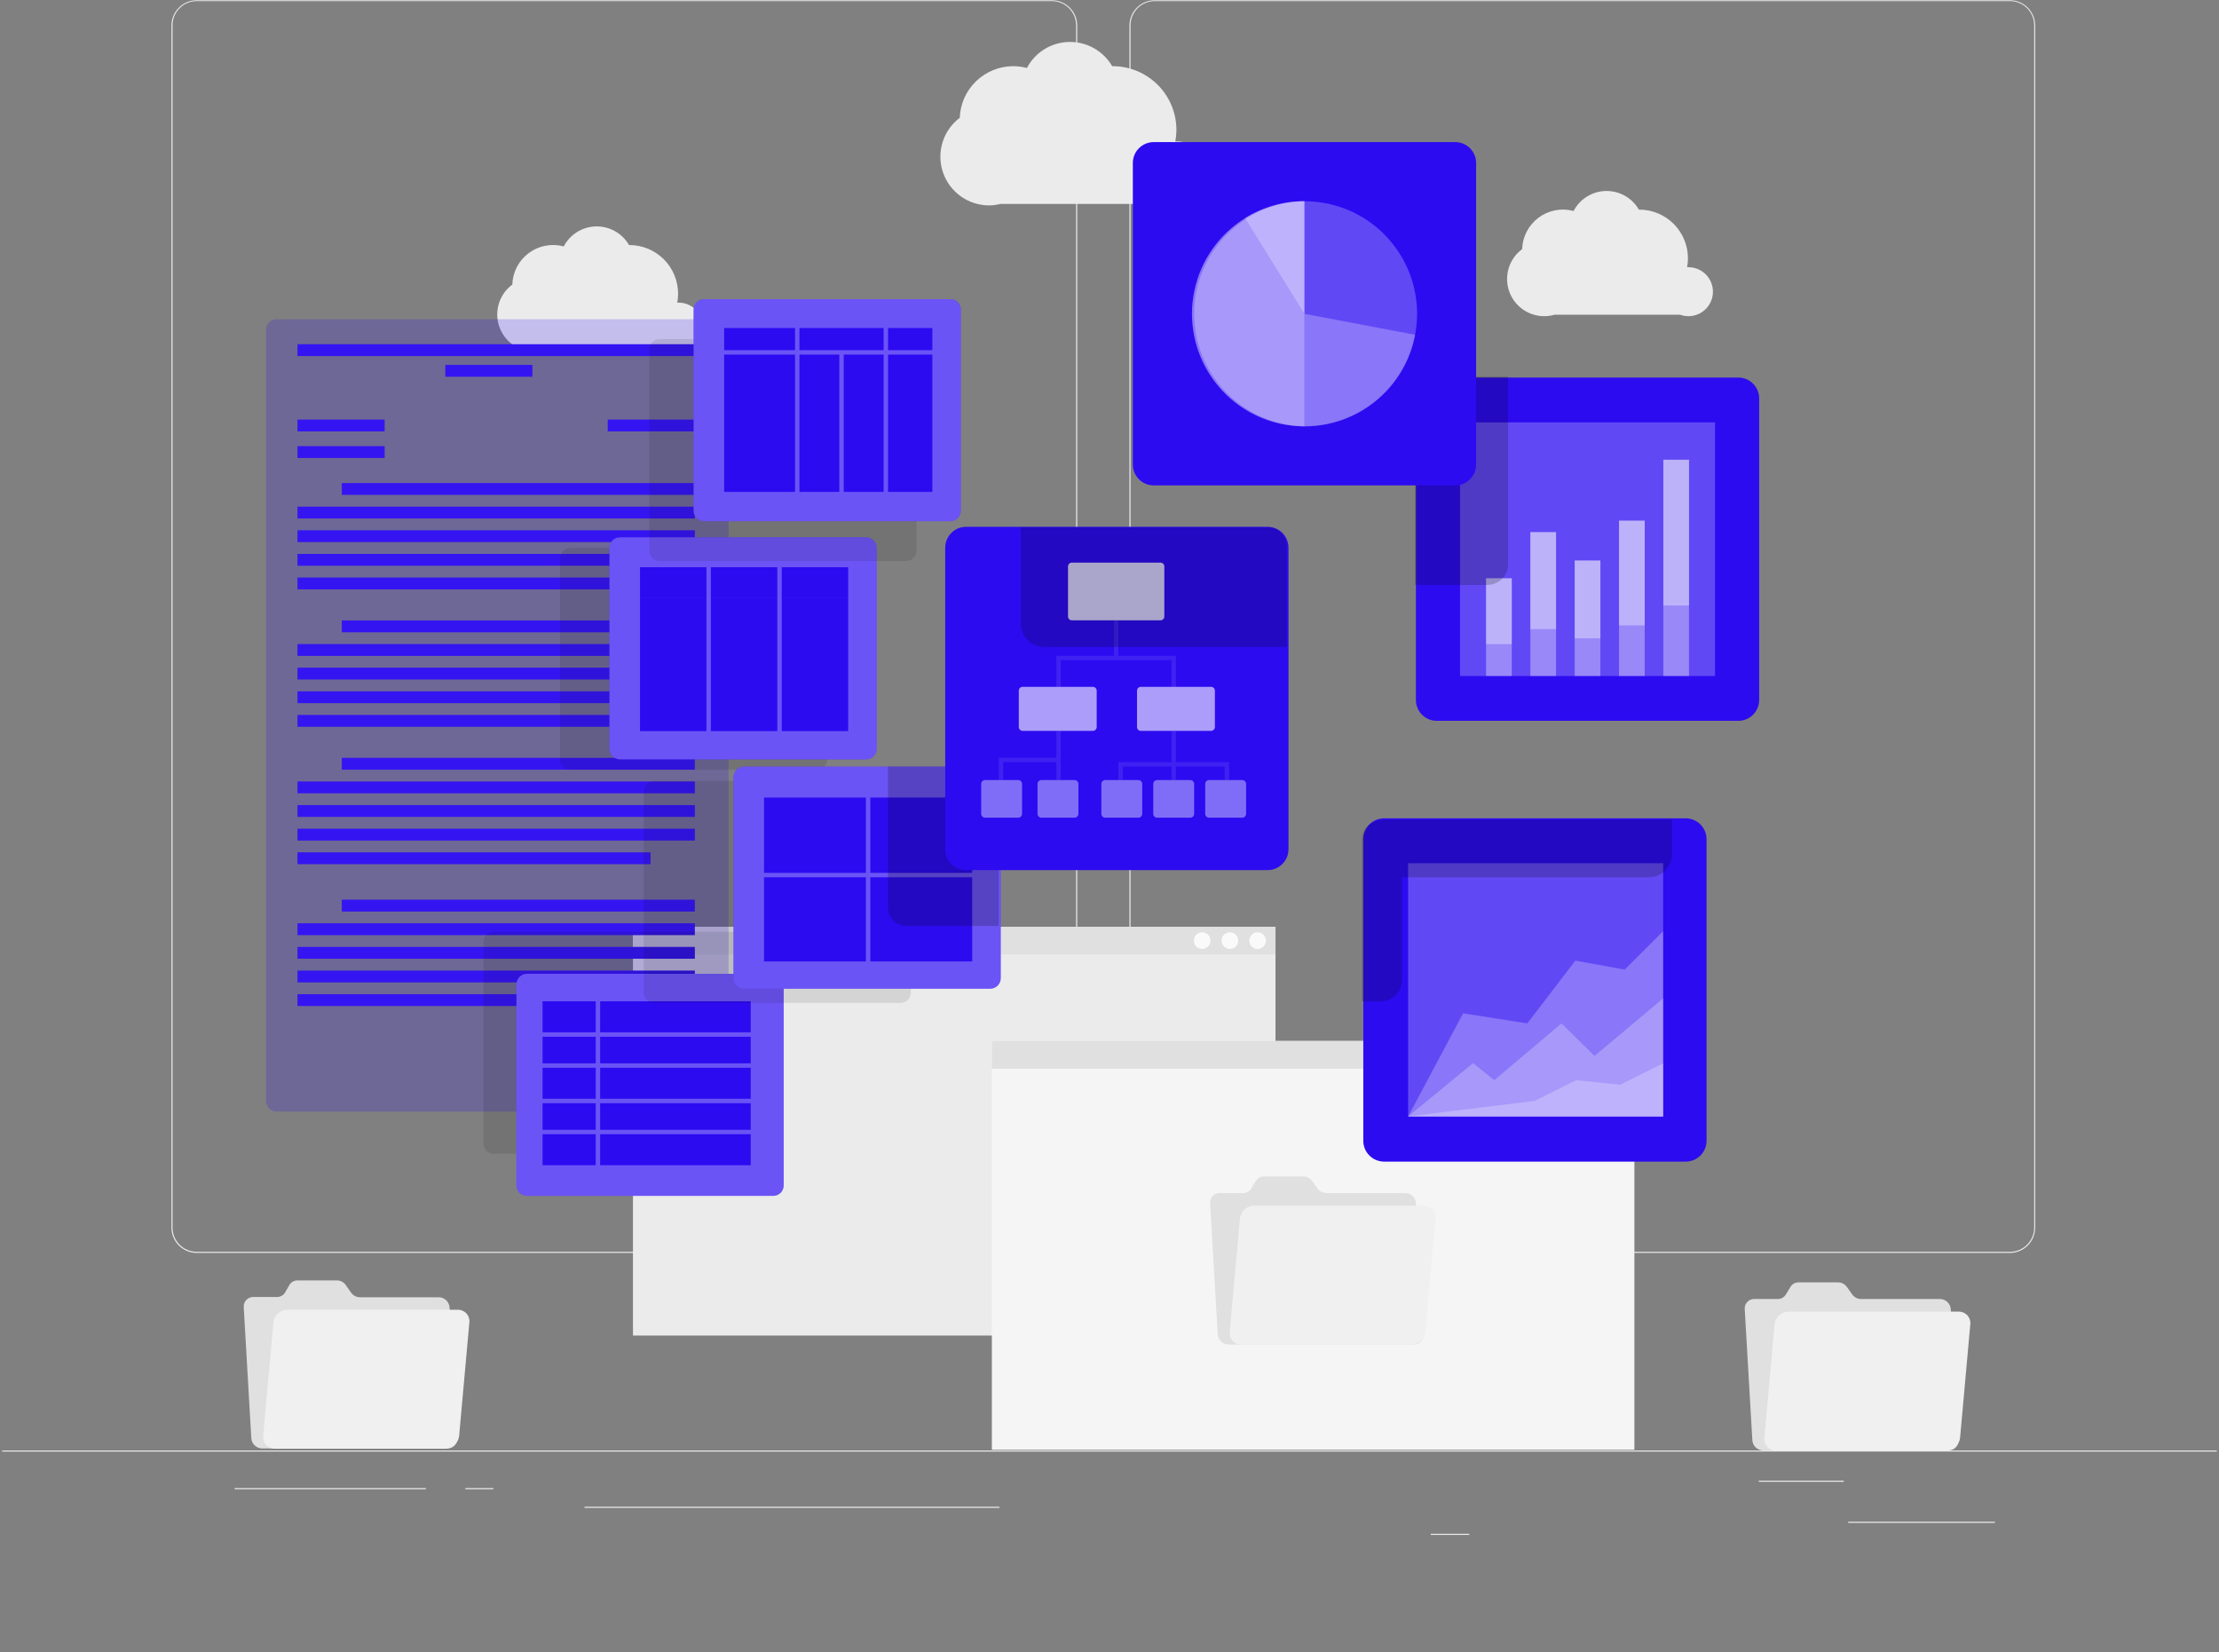 <svg width="501" height="373" viewBox="0 0 501 373" fill="none" xmlns="http://www.w3.org/2000/svg">
<rect x="0" y="0" width="501" height="373" fill="#808080" stroke="none"/>
<g clip-path="url(#clip0)">
<path d="M500.5 327.45H0.5V327.7H500.5V327.45Z" fill="#EBEBEB"/>
<path d="M450.4 343.54H417.28V343.79H450.4V343.54Z" fill="#EBEBEB"/>
<path d="M331.72 346.26H323.03V346.51H331.72V346.26Z" fill="#EBEBEB"/>
<path d="M416.28 334.26H397.09V334.51H416.28V334.26Z" fill="#EBEBEB"/>
<path d="M96.15 335.94H52.96V336.19H96.15V335.94Z" fill="#EBEBEB"/>
<path d="M111.39 335.94H105.06V336.19H111.39V335.94Z" fill="#EBEBEB"/>
<path d="M225.65 340.16H131.97V340.41H225.65V340.16Z" fill="#EBEBEB"/>
<path d="M237.5 282.85H44.41C42.897 282.847 41.447 282.245 40.379 281.174C39.31 280.104 38.71 278.653 38.71 277.14V5.71C38.723 4.206 39.329 2.768 40.396 1.708C41.464 0.649 42.906 0.053 44.41 0.05H237.5C239.014 0.05 240.467 0.652 241.538 1.722C242.608 2.793 243.21 4.246 243.21 5.76V277.14C243.21 278.654 242.608 280.107 241.538 281.178C240.467 282.248 239.014 282.85 237.5 282.85ZM44.41 0.25C42.964 0.253 41.577 0.829 40.556 1.853C39.534 2.876 38.96 4.264 38.96 5.71V277.14C38.96 278.586 39.534 279.974 40.556 280.997C41.577 282.021 42.964 282.597 44.41 282.6H237.5C238.947 282.597 240.335 282.021 241.358 280.998C242.381 279.975 242.957 278.587 242.96 277.14V5.71C242.957 4.263 242.381 2.876 241.358 1.852C240.335 0.829 238.947 0.253 237.5 0.25H44.41Z" fill="#EBEBEB"/>
<path d="M453.81 282.85H260.71C259.196 282.847 257.746 282.245 256.675 281.175C255.605 280.104 255.003 278.654 255 277.14V5.71C255.016 4.205 255.624 2.767 256.693 1.708C257.762 0.648 259.205 0.053 260.71 0.05H453.81C455.312 0.055 456.752 0.652 457.817 1.712C458.882 2.771 459.487 4.208 459.5 5.71V277.14C459.5 278.651 458.901 280.1 457.835 281.171C456.768 282.241 455.321 282.845 453.81 282.85ZM260.71 0.25C259.263 0.253 257.875 0.829 256.852 1.852C255.829 2.876 255.253 4.263 255.25 5.71V277.14C255.253 278.587 255.829 279.975 256.852 280.998C257.875 282.021 259.263 282.597 260.71 282.6H453.81C455.257 282.597 456.645 282.021 457.668 280.998C458.691 279.975 459.267 278.587 459.27 277.14V5.71C459.267 4.263 458.691 2.876 457.668 1.852C456.645 0.829 455.257 0.253 453.81 0.25H260.71Z" fill="#EBEBEB"/>
<path d="M287.98 209.22H142.91V301.5H287.98V209.22Z" fill="#EBEBEB"/>
<path d="M287.98 209.22H142.91V215.47H287.98V209.22Z" fill="#E0E0E0"/>
<path d="M283.94 214.23C284.978 214.23 285.82 213.388 285.82 212.35C285.82 211.312 284.978 210.47 283.94 210.47C282.902 210.47 282.06 211.312 282.06 212.35C282.06 213.388 282.902 214.23 283.94 214.23Z" fill="#FAFAFA"/>
<path d="M277.68 214.23C278.718 214.23 279.56 213.388 279.56 212.35C279.56 211.312 278.718 210.47 277.68 210.47C276.642 210.47 275.8 211.312 275.8 212.35C275.8 213.388 276.642 214.23 277.68 214.23Z" fill="#FAFAFA"/>
<path d="M271.42 214.23C272.458 214.23 273.3 213.388 273.3 212.35C273.3 211.312 272.458 210.47 271.42 210.47C270.382 210.47 269.54 211.312 269.54 212.35C269.54 213.388 270.382 214.23 271.42 214.23Z" fill="#FAFAFA"/>
<path d="M369.01 235.01H223.94V327.29H369.01V235.01Z" fill="#F5F5F5"/>
<path d="M369.01 235.01H223.94V241.26H369.01V235.01Z" fill="#E0E0E0"/>
<path d="M366.85 238.13C366.85 238.502 366.74 238.865 366.533 239.174C366.327 239.484 366.033 239.725 365.689 239.867C365.346 240.009 364.968 240.046 364.603 239.974C364.239 239.901 363.904 239.722 363.641 239.459C363.378 239.196 363.199 238.861 363.126 238.497C363.054 238.132 363.091 237.754 363.233 237.411C363.375 237.067 363.616 236.773 363.926 236.567C364.235 236.36 364.598 236.25 364.97 236.25C365.468 236.253 365.944 236.452 366.296 236.804C366.648 237.156 366.847 237.632 366.85 238.13Z" fill="#FAFAFA"/>
<path d="M360.59 238.13C360.59 238.502 360.48 238.865 360.273 239.174C360.067 239.484 359.773 239.725 359.429 239.867C359.086 240.009 358.708 240.046 358.343 239.974C357.979 239.901 357.644 239.722 357.381 239.459C357.118 239.196 356.939 238.861 356.866 238.497C356.794 238.132 356.831 237.754 356.973 237.411C357.115 237.067 357.356 236.773 357.666 236.567C357.975 236.36 358.338 236.25 358.71 236.25C359.208 236.253 359.684 236.452 360.036 236.804C360.388 237.156 360.587 237.632 360.59 238.13Z" fill="#FAFAFA"/>
<path d="M354.33 238.13C354.33 238.504 354.218 238.869 354.009 239.18C353.8 239.49 353.504 239.731 353.157 239.871C352.811 240.012 352.43 240.046 352.064 239.969C351.698 239.893 351.364 239.709 351.103 239.441C350.842 239.173 350.667 238.833 350.6 238.465C350.533 238.097 350.578 237.718 350.728 237.375C350.878 237.033 351.127 236.743 351.442 236.542C351.758 236.342 352.126 236.24 352.5 236.25C352.989 236.266 353.453 236.47 353.794 236.821C354.136 237.171 354.328 237.641 354.33 238.13Z" fill="#FAFAFA"/>
<path d="M265.72 31.94H265.36C265.52 31.079 265.604 30.206 265.61 29.33C265.607 25.513 264.089 21.852 261.389 19.154C258.689 16.456 255.027 14.94 251.21 14.94H251.1C250.113 13.24 248.688 11.836 246.974 10.874C245.26 9.911 243.319 9.426 241.354 9.468C239.389 9.51 237.471 10.077 235.799 11.112C234.128 12.146 232.764 13.61 231.85 15.35C230.849 15.081 229.817 14.944 228.78 14.94C225.649 14.94 222.64 16.154 220.386 18.327C218.131 20.499 216.806 23.461 216.69 26.59C214.855 27.975 213.5 29.899 212.816 32.093C212.131 34.288 212.151 36.641 212.872 38.824C213.594 41.006 214.981 42.907 216.839 44.261C218.696 45.614 220.932 46.352 223.23 46.37C224.117 46.368 225 46.257 225.86 46.04H263.56C264.259 46.257 264.988 46.368 265.72 46.37C267.635 46.37 269.471 45.609 270.825 44.255C272.179 42.901 272.94 41.065 272.94 39.15C272.94 37.235 272.179 35.399 270.825 34.045C269.471 32.691 267.635 31.93 265.72 31.93V31.94Z" fill="#EBEBEB"/>
<path d="M381.19 60.32H380.91C381.035 59.661 381.099 58.991 381.1 58.32C381.1 55.403 379.941 52.605 377.878 50.542C375.815 48.479 373.017 47.32 370.1 47.32H370.02C369.267 46.015 368.177 44.936 366.865 44.196C365.552 43.456 364.065 43.083 362.558 43.114C361.052 43.146 359.582 43.582 358.301 44.376C357.021 45.17 355.977 46.294 355.28 47.63C353.937 47.267 352.53 47.213 351.164 47.471C349.797 47.73 348.507 48.295 347.39 49.123C346.272 49.952 345.357 51.022 344.713 52.255C344.069 53.487 343.712 54.85 343.67 56.24C342.248 57.29 341.193 58.762 340.658 60.447C340.122 62.132 340.132 63.943 340.686 65.621C341.24 67.3 342.311 68.76 343.745 69.795C345.178 70.829 346.902 71.384 348.67 71.38C349.455 71.378 350.236 71.267 350.99 71.05H379.33C380.089 71.325 380.9 71.43 381.704 71.358C382.508 71.286 383.287 71.039 383.986 70.634C384.684 70.229 385.286 69.675 385.748 69.013C386.21 68.351 386.521 67.595 386.66 66.799C386.798 66.004 386.761 65.188 386.55 64.408C386.34 63.628 385.961 62.904 385.441 62.287C384.92 61.669 384.271 61.173 383.538 60.833C382.806 60.494 382.008 60.318 381.2 60.32H381.19Z" fill="#EBEBEB"/>
<path d="M153.19 68.32H152.91C153.035 67.661 153.099 66.991 153.1 66.32C153.1 63.403 151.941 60.605 149.878 58.542C147.815 56.479 145.017 55.32 142.1 55.32H142.02C141.267 54.015 140.177 52.936 138.865 52.196C137.552 51.456 136.065 51.083 134.558 51.114C133.052 51.146 131.582 51.582 130.301 52.376C129.021 53.17 127.977 54.294 127.28 55.63C125.937 55.267 124.53 55.213 123.163 55.471C121.797 55.73 120.507 56.295 119.39 57.123C118.272 57.952 117.357 59.022 116.713 60.255C116.069 61.487 115.712 62.85 115.67 64.24C114.248 65.29 113.193 66.762 112.658 68.447C112.122 70.132 112.132 71.942 112.686 73.621C113.24 75.3 114.311 76.76 115.745 77.795C117.178 78.829 118.902 79.384 120.67 79.38C121.455 79.378 122.236 79.267 122.99 79.05H151.33C152.089 79.325 152.9 79.43 153.704 79.358C154.508 79.286 155.287 79.039 155.986 78.634C156.684 78.229 157.286 77.675 157.748 77.013C158.21 76.351 158.521 75.595 158.66 74.799C158.798 74.004 158.761 73.188 158.55 72.408C158.34 71.628 157.961 70.904 157.441 70.287C156.92 69.669 156.271 69.173 155.538 68.833C154.806 68.494 154.008 68.318 153.2 68.32H153.19Z" fill="#EBEBEB"/>
<path d="M79.28 291.83L78.02 290.05C77.792 289.735 77.491 289.479 77.142 289.305C76.794 289.131 76.409 289.044 76.02 289.05H67.2C66.833 289.044 66.471 289.133 66.149 289.308C65.826 289.483 65.555 289.739 65.36 290.05L64.36 291.8C64.165 292.11 63.893 292.365 63.571 292.54C63.248 292.716 62.887 292.805 62.52 292.8H57.18C56.884 292.798 56.591 292.857 56.319 292.974C56.047 293.091 55.803 293.262 55.601 293.479C55.399 293.695 55.244 293.95 55.145 294.229C55.047 294.509 55.008 294.805 55.03 295.1L56.74 324.69C56.782 325.307 57.055 325.885 57.503 326.311C57.951 326.737 58.542 326.979 59.16 326.99H101.07C101.366 326.992 101.659 326.933 101.931 326.816C102.203 326.699 102.447 326.528 102.649 326.311C102.851 326.095 103.006 325.84 103.105 325.561C103.203 325.281 103.242 324.985 103.22 324.69L101.5 295.16C101.462 294.543 101.193 293.964 100.746 293.537C100.299 293.111 99.708 292.869 99.09 292.86H81.24C80.855 292.854 80.478 292.758 80.137 292.579C79.796 292.4 79.503 292.144 79.28 291.83Z" fill="#E0E0E0"/>
<path d="M103.28 295.68H64.88C64.095 295.69 63.341 295.988 62.76 296.517C62.18 297.046 61.813 297.769 61.73 298.55L59.42 324.17C59.38 324.538 59.419 324.91 59.534 325.261C59.65 325.612 59.838 325.935 60.088 326.208C60.338 326.48 60.643 326.696 60.983 326.842C61.323 326.987 61.69 327.058 62.06 327.05H100.5C101.287 327.035 102.041 326.735 102.622 326.205C103.204 325.675 103.573 324.952 103.66 324.17L105.97 298.55C106.011 298.179 105.971 297.803 105.852 297.448C105.734 297.094 105.541 296.769 105.285 296.496C105.03 296.224 104.718 296.01 104.372 295.869C104.026 295.728 103.653 295.663 103.28 295.68Z" fill="#F0F0F0"/>
<path d="M418.21 292.25L416.96 290.5C416.73 290.186 416.429 289.931 416.081 289.757C415.733 289.583 415.349 289.495 414.96 289.5H406.1C405.733 289.492 405.37 289.58 405.047 289.756C404.724 289.931 404.453 290.188 404.26 290.5L403.2 292.25C403.005 292.561 402.734 292.817 402.411 292.992C402.089 293.167 401.727 293.256 401.36 293.25H396.07C395.774 293.248 395.481 293.307 395.209 293.424C394.937 293.541 394.693 293.712 394.491 293.929C394.289 294.145 394.134 294.4 394.035 294.679C393.937 294.959 393.898 295.255 393.92 295.55L395.64 325.14C395.678 325.757 395.947 326.336 396.394 326.763C396.841 327.189 397.432 327.431 398.05 327.44H440C440.296 327.442 440.589 327.383 440.861 327.266C441.133 327.149 441.377 326.978 441.579 326.761C441.781 326.545 441.936 326.29 442.035 326.011C442.133 325.731 442.172 325.435 442.15 325.14L440.44 295.55C440.398 294.933 440.125 294.355 439.677 293.929C439.229 293.503 438.638 293.261 438.02 293.25H420.17C419.788 293.248 419.412 293.156 419.071 292.982C418.731 292.809 418.436 292.558 418.21 292.25Z" fill="#E0E0E0"/>
<path d="M442.21 296.1H403.82C403.034 296.11 402.278 296.407 401.696 296.936C401.114 297.465 400.745 298.188 400.66 298.97L398.35 324.6C398.312 324.967 398.352 325.338 398.468 325.688C398.584 326.038 398.773 326.359 399.022 326.631C399.272 326.902 399.577 327.118 399.916 327.262C400.255 327.407 400.621 327.478 400.99 327.47H439.38C440.166 327.458 440.92 327.16 441.502 326.631C442.083 326.103 442.453 325.381 442.54 324.6L444.85 298.97C444.89 298.603 444.851 298.231 444.736 297.881C444.62 297.53 444.431 297.208 444.181 296.936C443.931 296.664 443.626 296.449 443.286 296.305C442.946 296.161 442.579 296.091 442.21 296.1Z" fill="#F0F0F0"/>
<path d="M297.5 268.34L296.24 266.59C296.012 266.275 295.711 266.019 295.362 265.845C295.014 265.671 294.629 265.584 294.24 265.59H285.38C285.013 265.584 284.651 265.673 284.329 265.848C284.006 266.023 283.735 266.279 283.54 266.59L282.5 268.34C282.305 268.65 282.033 268.905 281.711 269.081C281.389 269.256 281.027 269.345 280.66 269.34H275.37C275.074 269.338 274.781 269.397 274.509 269.514C274.237 269.631 273.993 269.802 273.791 270.019C273.589 270.235 273.434 270.49 273.335 270.77C273.237 271.049 273.198 271.345 273.22 271.64L274.93 301.23C274.972 301.847 275.245 302.425 275.693 302.851C276.141 303.277 276.732 303.519 277.35 303.53H319.25C319.546 303.534 319.84 303.476 320.113 303.359C320.385 303.243 320.63 303.071 320.833 302.855C321.035 302.638 321.19 302.382 321.288 302.102C321.385 301.822 321.424 301.525 321.4 301.23L319.69 271.64C319.652 271.023 319.383 270.444 318.936 270.017C318.489 269.591 317.898 269.349 317.28 269.34H299.43C299.053 269.333 298.683 269.239 298.348 269.066C298.013 268.892 297.723 268.644 297.5 268.34Z" fill="#E0E0E0"/>
<path d="M321.5 272.19H283.1C282.315 272.202 281.562 272.501 280.982 273.029C280.402 273.558 280.035 274.28 279.95 275.06L277.64 300.69C277.6 301.057 277.639 301.429 277.754 301.78C277.87 302.13 278.059 302.452 278.309 302.724C278.559 302.996 278.864 303.211 279.204 303.355C279.544 303.5 279.911 303.569 280.28 303.56H318.67C319.456 303.548 320.21 303.25 320.792 302.721C321.373 302.193 321.743 301.471 321.83 300.69L324.1 275.05C324.14 274.687 324.102 274.319 323.989 273.972C323.876 273.624 323.69 273.305 323.444 273.034C323.199 272.764 322.898 272.549 322.563 272.403C322.228 272.258 321.865 272.185 321.5 272.19Z" fill="#F0F0F0"/>
<path d="M162.13 72.06H62.45C61.141 72.06 60.08 73.121 60.08 74.43V248.59C60.08 249.899 61.141 250.96 62.45 250.96H162.13C163.439 250.96 164.5 249.899 164.5 248.59V74.43C164.5 73.121 163.439 72.06 162.13 72.06Z" fill="#2C0BF1" fill-opacity="0.2"/>
<path d="M86.84 94.72H67.17V97.39H86.84V94.72Z" fill="#2C0BF1"/>
<path d="M86.84 100.72H67.17V103.39H86.84V100.72Z" fill="#2C0BF1"/>
<path d="M156.88 94.72H137.21V97.39H156.88V94.72Z" fill="#2C0BF1"/>
<path d="M120.21 82.38H100.54V85.05H120.21V82.38Z" fill="#2C0BF1"/>
<path d="M156.88 77.71H67.17V80.38H156.88V77.71Z" fill="#2C0BF1"/>
<path d="M156.87 109.05H77.17V111.72H156.87V109.05Z" fill="#2C0BF1"/>
<path d="M156.88 114.38H67.17V117.05H156.88V114.38Z" fill="#2C0BF1"/>
<path d="M156.88 119.71H67.17V122.38H156.88V119.71Z" fill="#2C0BF1"/>
<path d="M156.88 125.05H67.17V127.72H156.88V125.05Z" fill="#2C0BF1"/>
<path d="M146.87 130.38H67.17V133.05H146.87V130.38Z" fill="#2C0BF1"/>
<path d="M156.87 140.07H77.17V142.74H156.87V140.07Z" fill="#2C0BF1"/>
<path d="M156.88 145.4H67.17V148.07H156.88V145.4Z" fill="#2C0BF1"/>
<path d="M156.88 150.73H67.17V153.4H156.88V150.73Z" fill="#2C0BF1"/>
<path d="M156.88 156.07H67.17V158.74H156.88V156.07Z" fill="#2C0BF1"/>
<path d="M146.87 161.4H67.17V164.07H146.87V161.4Z" fill="#2C0BF1"/>
<path d="M156.87 171.09H77.17V173.76H156.87V171.09Z" fill="#2C0BF1"/>
<path d="M156.88 176.42H67.17V179.09H156.88V176.42Z" fill="#2C0BF1"/>
<path d="M156.88 181.75H67.17V184.42H156.88V181.75Z" fill="#2C0BF1"/>
<path d="M156.88 187.09H67.17V189.76H156.88V187.09Z" fill="#2C0BF1"/>
<path d="M146.87 192.42H67.17V195.09H146.87V192.42Z" fill="#2C0BF1"/>
<path d="M156.87 203.11H77.17V205.78H156.87V203.11Z" fill="#2C0BF1"/>
<path d="M156.88 208.44H67.17V211.11H156.88V208.44Z" fill="#2C0BF1"/>
<path d="M156.88 213.77H67.17V216.44H156.88V213.77Z" fill="#2C0BF1"/>
<path d="M156.88 219.11H67.17V221.78H156.88V219.11Z" fill="#2C0BF1"/>
<path d="M146.87 224.44H67.17V227.11H146.87V224.44Z" fill="#2C0BF1"/>
<path d="M156.88 239.81H137.21V242.48H156.88V239.81Z" fill="#2C0BF1"/>
<g opacity="0.2">
<path opacity="0.2" d="M86.84 94.72H67.17V97.39H86.84V94.72Z" fill="white"/>
<path opacity="0.2" d="M86.84 100.72H67.17V103.39H86.84V100.72Z" fill="white"/>
<path opacity="0.2" d="M156.88 94.72H137.21V97.39H156.88V94.72Z" fill="white"/>
<path opacity="0.2" d="M120.21 82.38H100.54V85.05H120.21V82.38Z" fill="white"/>
<path opacity="0.2" d="M156.88 77.71H67.17V80.38H156.88V77.71Z" fill="white"/>
<path opacity="0.2" d="M156.87 109.05H77.17V111.72H156.87V109.05Z" fill="white"/>
<path opacity="0.2" d="M156.88 114.38H67.17V117.05H156.88V114.38Z" fill="white"/>
<path opacity="0.2" d="M156.88 119.71H67.17V122.38H156.88V119.71Z" fill="white"/>
<path opacity="0.2" d="M156.88 125.05H67.17V127.72H156.88V125.05Z" fill="white"/>
<path opacity="0.2" d="M146.87 130.38H67.17V133.05H146.87V130.38Z" fill="white"/>
<path opacity="0.2" d="M156.87 140.07H77.17V142.74H156.87V140.07Z" fill="white"/>
<path opacity="0.2" d="M156.88 145.4H67.17V148.07H156.88V145.4Z" fill="white"/>
<path opacity="0.2" d="M156.88 150.73H67.17V153.4H156.88V150.73Z" fill="white"/>
<path opacity="0.2" d="M156.88 156.07H67.17V158.74H156.88V156.07Z" fill="white"/>
<path opacity="0.2" d="M146.87 161.4H67.17V164.07H146.87V161.4Z" fill="white"/>
<path opacity="0.2" d="M156.87 171.09H77.17V173.76H156.87V171.09Z" fill="white"/>
<path opacity="0.2" d="M156.88 176.42H67.17V179.09H156.88V176.42Z" fill="white"/>
<path opacity="0.2" d="M156.88 181.75H67.17V184.42H156.88V181.75Z" fill="white"/>
<path opacity="0.2" d="M156.88 187.09H67.17V189.76H156.88V187.09Z" fill="white"/>
<path opacity="0.2" d="M146.87 192.42H67.17V195.09H146.87V192.42Z" fill="white"/>
<path opacity="0.2" d="M156.87 203.11H77.17V205.78H156.87V203.11Z" fill="white"/>
<path opacity="0.2" d="M156.88 208.44H67.17V211.11H156.88V208.44Z" fill="white"/>
<path opacity="0.2" d="M156.88 213.77H67.17V216.44H156.88V213.77Z" fill="white"/>
<path opacity="0.2" d="M156.88 219.11H67.17V221.78H156.88V219.11Z" fill="white"/>
<path opacity="0.2" d="M146.87 224.44H67.17V227.11H146.87V224.44Z" fill="white"/>
<path opacity="0.2" d="M156.88 239.81H137.21V242.48H156.88V239.81Z" fill="white"/>
</g>
<path opacity="0.1" d="M167.13 210.35H111.53C110.221 210.35 109.16 211.411 109.16 212.72V258.11C109.16 259.419 110.221 260.48 111.53 260.48H167.13C168.439 260.48 169.5 259.419 169.5 258.11V212.72C169.5 211.411 168.439 210.35 167.13 210.35Z" fill="black"/>
<path d="M174.57 219.84H118.97C117.661 219.84 116.6 220.901 116.6 222.21V267.6C116.6 268.909 117.661 269.97 118.97 269.97H174.57C175.879 269.97 176.94 268.909 176.94 267.6V222.21C176.94 220.901 175.879 219.84 174.57 219.84Z" fill="#2C0BF1"/>
<path opacity="0.3" d="M174.57 219.84H118.97C117.661 219.84 116.6 220.901 116.6 222.21V267.6C116.6 268.909 117.661 269.97 118.97 269.97H174.57C175.879 269.97 176.94 268.909 176.94 267.6V222.21C176.94 220.901 175.879 219.84 174.57 219.84Z" fill="white"/>
<path d="M134.5 249.05H122.5V255.05H134.5V249.05Z" fill="#2C0BF1"/>
<path d="M169.5 249.05H135.5V255.05H169.5V249.05Z" fill="#2C0BF1"/>
<path d="M134.5 241.05H122.5V248.05H134.5V241.05Z" fill="#2C0BF1"/>
<path d="M134.5 234.05H122.5V240.05H134.5V234.05Z" fill="#2C0BF1"/>
<path d="M169.5 241.05H135.5V248.05H169.5V241.05Z" fill="#2C0BF1"/>
<path d="M169.5 256.05H135.5V263.05H169.5V256.05Z" fill="#2C0BF1"/>
<path d="M169.5 234.05H135.5V240.05H169.5V234.05Z" fill="#2C0BF1"/>
<path d="M134.5 256.05H122.5V263.05H134.5V256.05Z" fill="#2C0BF1"/>
<path d="M134.5 226.05H122.5V233.05H134.5V226.05Z" fill="#2C0BF1"/>
<path d="M169.5 226.05H135.5V233.05H169.5V226.05Z" fill="#2C0BF1"/>
<path opacity="0.1" d="M184.4 123.67H128.8C127.491 123.67 126.43 124.731 126.43 126.04V171.43C126.43 172.739 127.491 173.8 128.8 173.8H184.4C185.709 173.8 186.77 172.739 186.77 171.43V126.04C186.77 124.731 185.709 123.67 184.4 123.67Z" fill="black"/>
<path d="M195.57 121.3H139.97C138.661 121.3 137.6 122.361 137.6 123.67V169.06C137.6 170.369 138.661 171.43 139.97 171.43H195.57C196.879 171.43 197.94 170.369 197.94 169.06V123.67C197.94 122.361 196.879 121.3 195.57 121.3Z" fill="#2C0BF1"/>
<path opacity="0.3" d="M195.57 121.3H139.97C138.661 121.3 137.6 122.361 137.6 123.67V169.06C137.6 170.369 138.661 171.43 139.97 171.43H195.57C196.879 171.43 197.94 170.369 197.94 169.06V123.67C197.94 122.361 196.879 121.3 195.57 121.3Z" fill="white"/>
<path d="M191.5 128.05H176.5V135.05H191.5V128.05Z" fill="#2C0BF1"/>
<path d="M175.5 128.05H160.5V135.05H175.5V128.05Z" fill="#2C0BF1"/>
<path d="M175.5 135.05H160.5V165.05H175.5V135.05Z" fill="#2C0BF1"/>
<path d="M191.5 135.05H176.5V165.05H191.5V135.05Z" fill="#2C0BF1"/>
<path d="M159.5 128.05H144.5V135.05H159.5V128.05Z" fill="#2C0BF1"/>
<path d="M159.5 135.05H144.5V165.05H159.5V135.05Z" fill="#2C0BF1"/>
<path opacity="0.1" d="M203.3 176.28H147.7C146.391 176.28 145.33 177.341 145.33 178.65V224.04C145.33 225.349 146.391 226.41 147.7 226.41H203.3C204.609 226.41 205.67 225.349 205.67 224.04V178.65C205.67 177.341 204.609 176.28 203.3 176.28Z" fill="black"/>
<path d="M223.57 173.07H167.97C166.661 173.07 165.6 174.131 165.6 175.44V220.83C165.6 222.139 166.661 223.2 167.97 223.2H223.57C224.879 223.2 225.94 222.139 225.94 220.83V175.44C225.94 174.131 224.879 173.07 223.57 173.07Z" fill="#2C0BF1"/>
<path opacity="0.3" d="M223.57 173.07H167.97C166.661 173.07 165.6 174.131 165.6 175.44V220.83C165.6 222.139 166.661 223.2 167.97 223.2H223.57C224.879 223.2 225.94 222.139 225.94 220.83V175.44C225.94 174.131 224.879 173.07 223.57 173.07Z" fill="white"/>
<path d="M219.5 180.05H196.5V197.05H219.5V180.05Z" fill="#2C0BF1"/>
<path d="M195.5 180.05H172.5V197.05H195.5V180.05Z" fill="#2C0BF1"/>
<path d="M195.5 198.05H172.5V217.05H195.5V198.05Z" fill="#2C0BF1"/>
<path d="M219.5 198.05H196.5V217.05H219.5V198.05Z" fill="#2C0BF1"/>
<path opacity="0.2" d="M225.5 175.44V209.05H204.77C204.188 209.069 203.608 208.964 203.069 208.744C202.53 208.524 202.043 208.193 201.641 207.772C201.238 207.351 200.928 206.851 200.732 206.302C200.535 205.754 200.456 205.171 200.5 204.59V173.05H223.57C224.88 173.05 225.5 174.13 225.5 175.44Z" fill="black"/>
<path opacity="0.1" d="M204.56 76.54H148.96C147.651 76.54 146.59 77.601 146.59 78.91V124.3C146.59 125.609 147.651 126.67 148.96 126.67H204.56C205.869 126.67 206.93 125.609 206.93 124.3V78.91C206.93 77.601 205.869 76.54 204.56 76.54Z" fill="black"/>
<path d="M214.57 67.53H158.97C157.661 67.53 156.6 68.591 156.6 69.9V115.29C156.6 116.599 157.661 117.66 158.97 117.66H214.57C215.879 117.66 216.94 116.599 216.94 115.29V69.9C216.94 68.591 215.879 67.53 214.57 67.53Z" fill="#2C0BF1"/>
<path opacity="0.3" d="M214.57 67.53H158.97C157.661 67.53 156.6 68.591 156.6 69.9V115.29C156.6 116.599 157.661 117.66 158.97 117.66H214.57C215.879 117.66 216.94 116.599 216.94 115.29V69.9C216.94 68.591 215.879 67.53 214.57 67.53Z" fill="white"/>
<path d="M199.5 74.05H180.5V79.05H199.5V74.05Z" fill="#2C0BF1"/>
<path d="M189.5 80.05H180.5V111.05H189.5V80.05Z" fill="#2C0BF1"/>
<path d="M210.5 74.05H200.5V79.05H210.5V74.05Z" fill="#2C0BF1"/>
<path d="M210.5 80.05H200.5V111.05H210.5V80.05Z" fill="#2C0BF1"/>
<path d="M199.5 80.05H190.5V111.05H199.5V80.05Z" fill="#2C0BF1"/>
<path d="M179.5 80.05H163.5V111.05H179.5V80.05Z" fill="#2C0BF1"/>
<path d="M179.5 74.05H163.5V79.05H179.5V74.05Z" fill="#2C0BF1"/>
<path d="M380.59 184.74H312.51C309.909 184.74 307.8 186.849 307.8 189.45V257.53C307.8 260.131 309.909 262.24 312.51 262.24H380.59C383.191 262.24 385.3 260.131 385.3 257.53V189.45C385.3 186.849 383.191 184.74 380.59 184.74Z" fill="#2C0BF1"/>
<path opacity="0.25" d="M375.5 194.87H317.92V252.12H375.5V194.87Z" fill="white"/>
<path opacity="0.25" d="M317.92 252.05L332.58 240L337.37 243.85L352.55 231.03L360.01 238.37L375.5 225.38V252.05H317.92Z" fill="white"/>
<path opacity="0.25" d="M317.92 252.05L330.33 228.76L344.83 231.03L355.67 216.87L366.83 218.88L375.5 210.21V252.05H317.92Z" fill="white"/>
<path opacity="0.25" d="M317.92 252.05L346.55 248.51L355.83 243.86L365.83 244.87L375.5 240.05V252.05H317.92Z" fill="white"/>
<path opacity="0.2" d="M377.5 185.05V193.05C377.446 194.359 376.902 195.599 375.976 196.526C375.049 197.452 373.809 197.996 372.5 198.05H316.5V221.53C316.435 222.792 315.872 223.977 314.935 224.824C313.998 225.672 312.762 226.113 311.5 226.05H307.5V189.45C307.5 186.85 309.9 185.05 312.5 185.05H377.5Z" fill="black"/>
<path d="M286.2 118.93H218.12C215.519 118.93 213.41 121.039 213.41 123.64V191.72C213.41 194.321 215.519 196.43 218.12 196.43H286.2C288.801 196.43 290.91 194.321 290.91 191.72V123.64C290.91 121.039 288.801 118.93 286.2 118.93Z" fill="#2C0BF1"/>
<path opacity="0.8" d="M262.01 127.01H242C241.52 127.01 241.13 127.4 241.13 127.88V139.17C241.13 139.65 241.52 140.04 242 140.04H262.01C262.49 140.04 262.88 139.65 262.88 139.17V127.88C262.88 127.4 262.49 127.01 262.01 127.01Z" fill="white"/>
<path opacity="0.6" d="M246.74 155.05H230.89C230.41 155.05 230.02 155.44 230.02 155.92V164.13C230.02 164.611 230.41 165 230.89 165H246.74C247.22 165 247.61 164.611 247.61 164.13V155.92C247.61 155.44 247.22 155.05 246.74 155.05Z" fill="white"/>
<path opacity="0.6" d="M273.43 155.05H257.58C257.099 155.05 256.71 155.44 256.71 155.92V164.13C256.71 164.611 257.099 165 257.58 165H273.43C273.91 165 274.3 164.611 274.3 164.13V155.92C274.3 155.44 273.91 155.05 273.43 155.05Z" fill="white"/>
<path opacity="0.4" d="M257.02 176.1H249.53C249.05 176.1 248.66 176.49 248.66 176.97V183.73C248.66 184.211 249.05 184.6 249.53 184.6H257.02C257.5 184.6 257.89 184.211 257.89 183.73V176.97C257.89 176.49 257.5 176.1 257.02 176.1Z" fill="white"/>
<path opacity="0.4" d="M268.74 176.1H261.25C260.77 176.1 260.38 176.49 260.38 176.97V183.73C260.38 184.211 260.77 184.6 261.25 184.6H268.74C269.22 184.6 269.61 184.211 269.61 183.73V176.97C269.61 176.49 269.22 176.1 268.74 176.1Z" fill="white"/>
<path opacity="0.4" d="M280.47 176.1H272.98C272.5 176.1 272.11 176.49 272.11 176.97V183.73C272.11 184.211 272.5 184.6 272.98 184.6H280.47C280.95 184.6 281.34 184.211 281.34 183.73V176.97C281.34 176.49 280.95 176.1 280.47 176.1Z" fill="white"/>
<path opacity="0.4" d="M229.89 176.1H222.4C221.92 176.1 221.53 176.49 221.53 176.97V183.73C221.53 184.211 221.92 184.6 222.4 184.6H229.89C230.37 184.6 230.76 184.211 230.76 183.73V176.97C230.76 176.49 230.37 176.1 229.89 176.1Z" fill="white"/>
<path opacity="0.4" d="M242.61 176.1H235.12C234.64 176.1 234.25 176.49 234.25 176.97V183.73C234.25 184.211 234.64 184.6 235.12 184.6H242.61C243.09 184.6 243.48 184.211 243.48 183.73V176.97C243.48 176.49 243.09 176.1 242.61 176.1Z" fill="white"/>
<g opacity="0.3">
<path opacity="0.3" d="M264.5 155.05H265.5V148.05H252.5V140.05H251.5V148.05H238.5V155.05H239.5V149.05H264.5V155.05Z" fill="white"/>
<path opacity="0.3" d="M238.5 171.05H225.5V176.05H226.5V172.05H238.5V176.05H239.5V165.05H238.5V171.05Z" fill="white"/>
<path opacity="0.3" d="M265.5 172.05V165.05H264.5V172.05H252.5V176.05H253.5V173.05H264.5V176.05H265.5V173.05H276.5V176.05H277.5V172.05H265.5Z" fill="white"/>
</g>
<path opacity="0.2" d="M290.5 123.64V146.05H235.57C234.251 146.006 232.997 145.467 232.058 144.541C231.118 143.614 230.562 142.368 230.5 141.05V119.05H286.21C286.8 119.046 287.385 119.164 287.928 119.397C288.47 119.63 288.958 119.973 289.362 120.404C289.765 120.836 290.074 121.346 290.27 121.903C290.466 122.46 290.544 123.051 290.5 123.64Z" fill="black"/>
<path d="M392.47 85.23H324.39C321.789 85.23 319.68 87.339 319.68 89.94V158.02C319.68 160.621 321.789 162.73 324.39 162.73H392.47C395.071 162.73 397.18 160.621 397.18 158.02V89.94C397.18 87.339 395.071 85.23 392.47 85.23Z" fill="#2C0BF1"/>
<path opacity="0.25" d="M387.22 95.36H329.64V152.61H387.22V95.36Z" fill="white"/>
<path opacity="0.35" d="M341.32 130.55H335.52V145.42H341.32V130.55Z" fill="white"/>
<path opacity="0.35" d="M341.32 130.55H335.52V152.61H341.32V130.55Z" fill="white"/>
<path opacity="0.35" d="M351.32 120.13H345.52V142.02H351.32V120.13Z" fill="white"/>
<path opacity="0.35" d="M351.32 120.13H345.52V152.61H351.32V120.13Z" fill="white"/>
<path opacity="0.35" d="M361.33 126.54H355.53V144.11H361.33V126.54Z" fill="white"/>
<path opacity="0.35" d="M361.33 126.54H355.53V152.61H361.33V126.54Z" fill="white"/>
<path opacity="0.35" d="M371.34 117.54H365.54V141.18H371.34V117.54Z" fill="white"/>
<path opacity="0.35" d="M371.34 117.54H365.54V152.61H371.34V117.54Z" fill="white"/>
<path opacity="0.35" d="M381.34 103.79H375.54V136.69H381.34V103.79Z" fill="white"/>
<path opacity="0.35" d="M381.34 103.79H375.54V152.61H381.34V103.79Z" fill="white"/>
<path opacity="0.2" d="M340.5 85.05V127.45C340.469 128.7 339.942 129.887 339.037 130.749C338.131 131.612 336.92 132.08 335.67 132.05H319.5V89.94C319.528 88.654 320.051 87.427 320.96 86.517C321.869 85.606 323.094 85.081 324.38 85.05H340.5Z" fill="black"/>
<path d="M328.56 32.08H260.48C257.879 32.08 255.77 34.189 255.77 36.79V104.87C255.77 107.471 257.879 109.58 260.48 109.58H328.56C331.161 109.58 333.27 107.471 333.27 104.87V36.79C333.27 34.189 331.161 32.08 328.56 32.08Z" fill="#2C0BF1"/>
<path opacity="0.25" d="M319.616 74.915C321.865 61.062 312.458 48.01 298.606 45.762C284.754 43.513 271.701 52.92 269.453 66.772C267.204 80.624 276.611 93.677 290.463 95.925C304.315 98.174 317.368 88.767 319.616 74.915Z" fill="white"/>
<path opacity="0.25" d="M294.5 70.84L319.5 75.58C318.599 80.316 316.369 84.697 313.071 88.213C309.773 91.73 305.543 94.235 300.875 95.437C296.206 96.639 291.292 96.489 286.706 95.003C282.12 93.517 278.051 90.757 274.975 87.046C271.898 83.334 269.941 78.824 269.332 74.042C268.722 69.26 269.486 64.404 271.533 60.039C273.58 55.675 276.827 51.983 280.893 49.394C284.96 46.806 289.679 45.427 294.5 45.42V70.84Z" fill="white"/>
<path opacity="0.25" d="M294.5 70.84V96.25C287.847 96.109 281.514 93.365 276.862 88.606C272.21 83.848 269.609 77.455 269.618 70.801C269.627 64.146 272.246 57.76 276.911 53.015C281.576 48.269 287.916 45.542 294.57 45.42L294.5 70.84Z" fill="white"/>
<path opacity="0.25" d="M294.5 70.84L281.11 49.24C283.097 48.002 285.248 47.049 287.5 46.41C289.749 45.758 292.078 45.422 294.42 45.41L294.5 70.84Z" fill="white"/>
</g>
<defs>
<clipPath id="clip0">
<rect width="500" height="372.61" fill="white" transform="translate(0.5)"/>
</clipPath>
</defs>
</svg>
